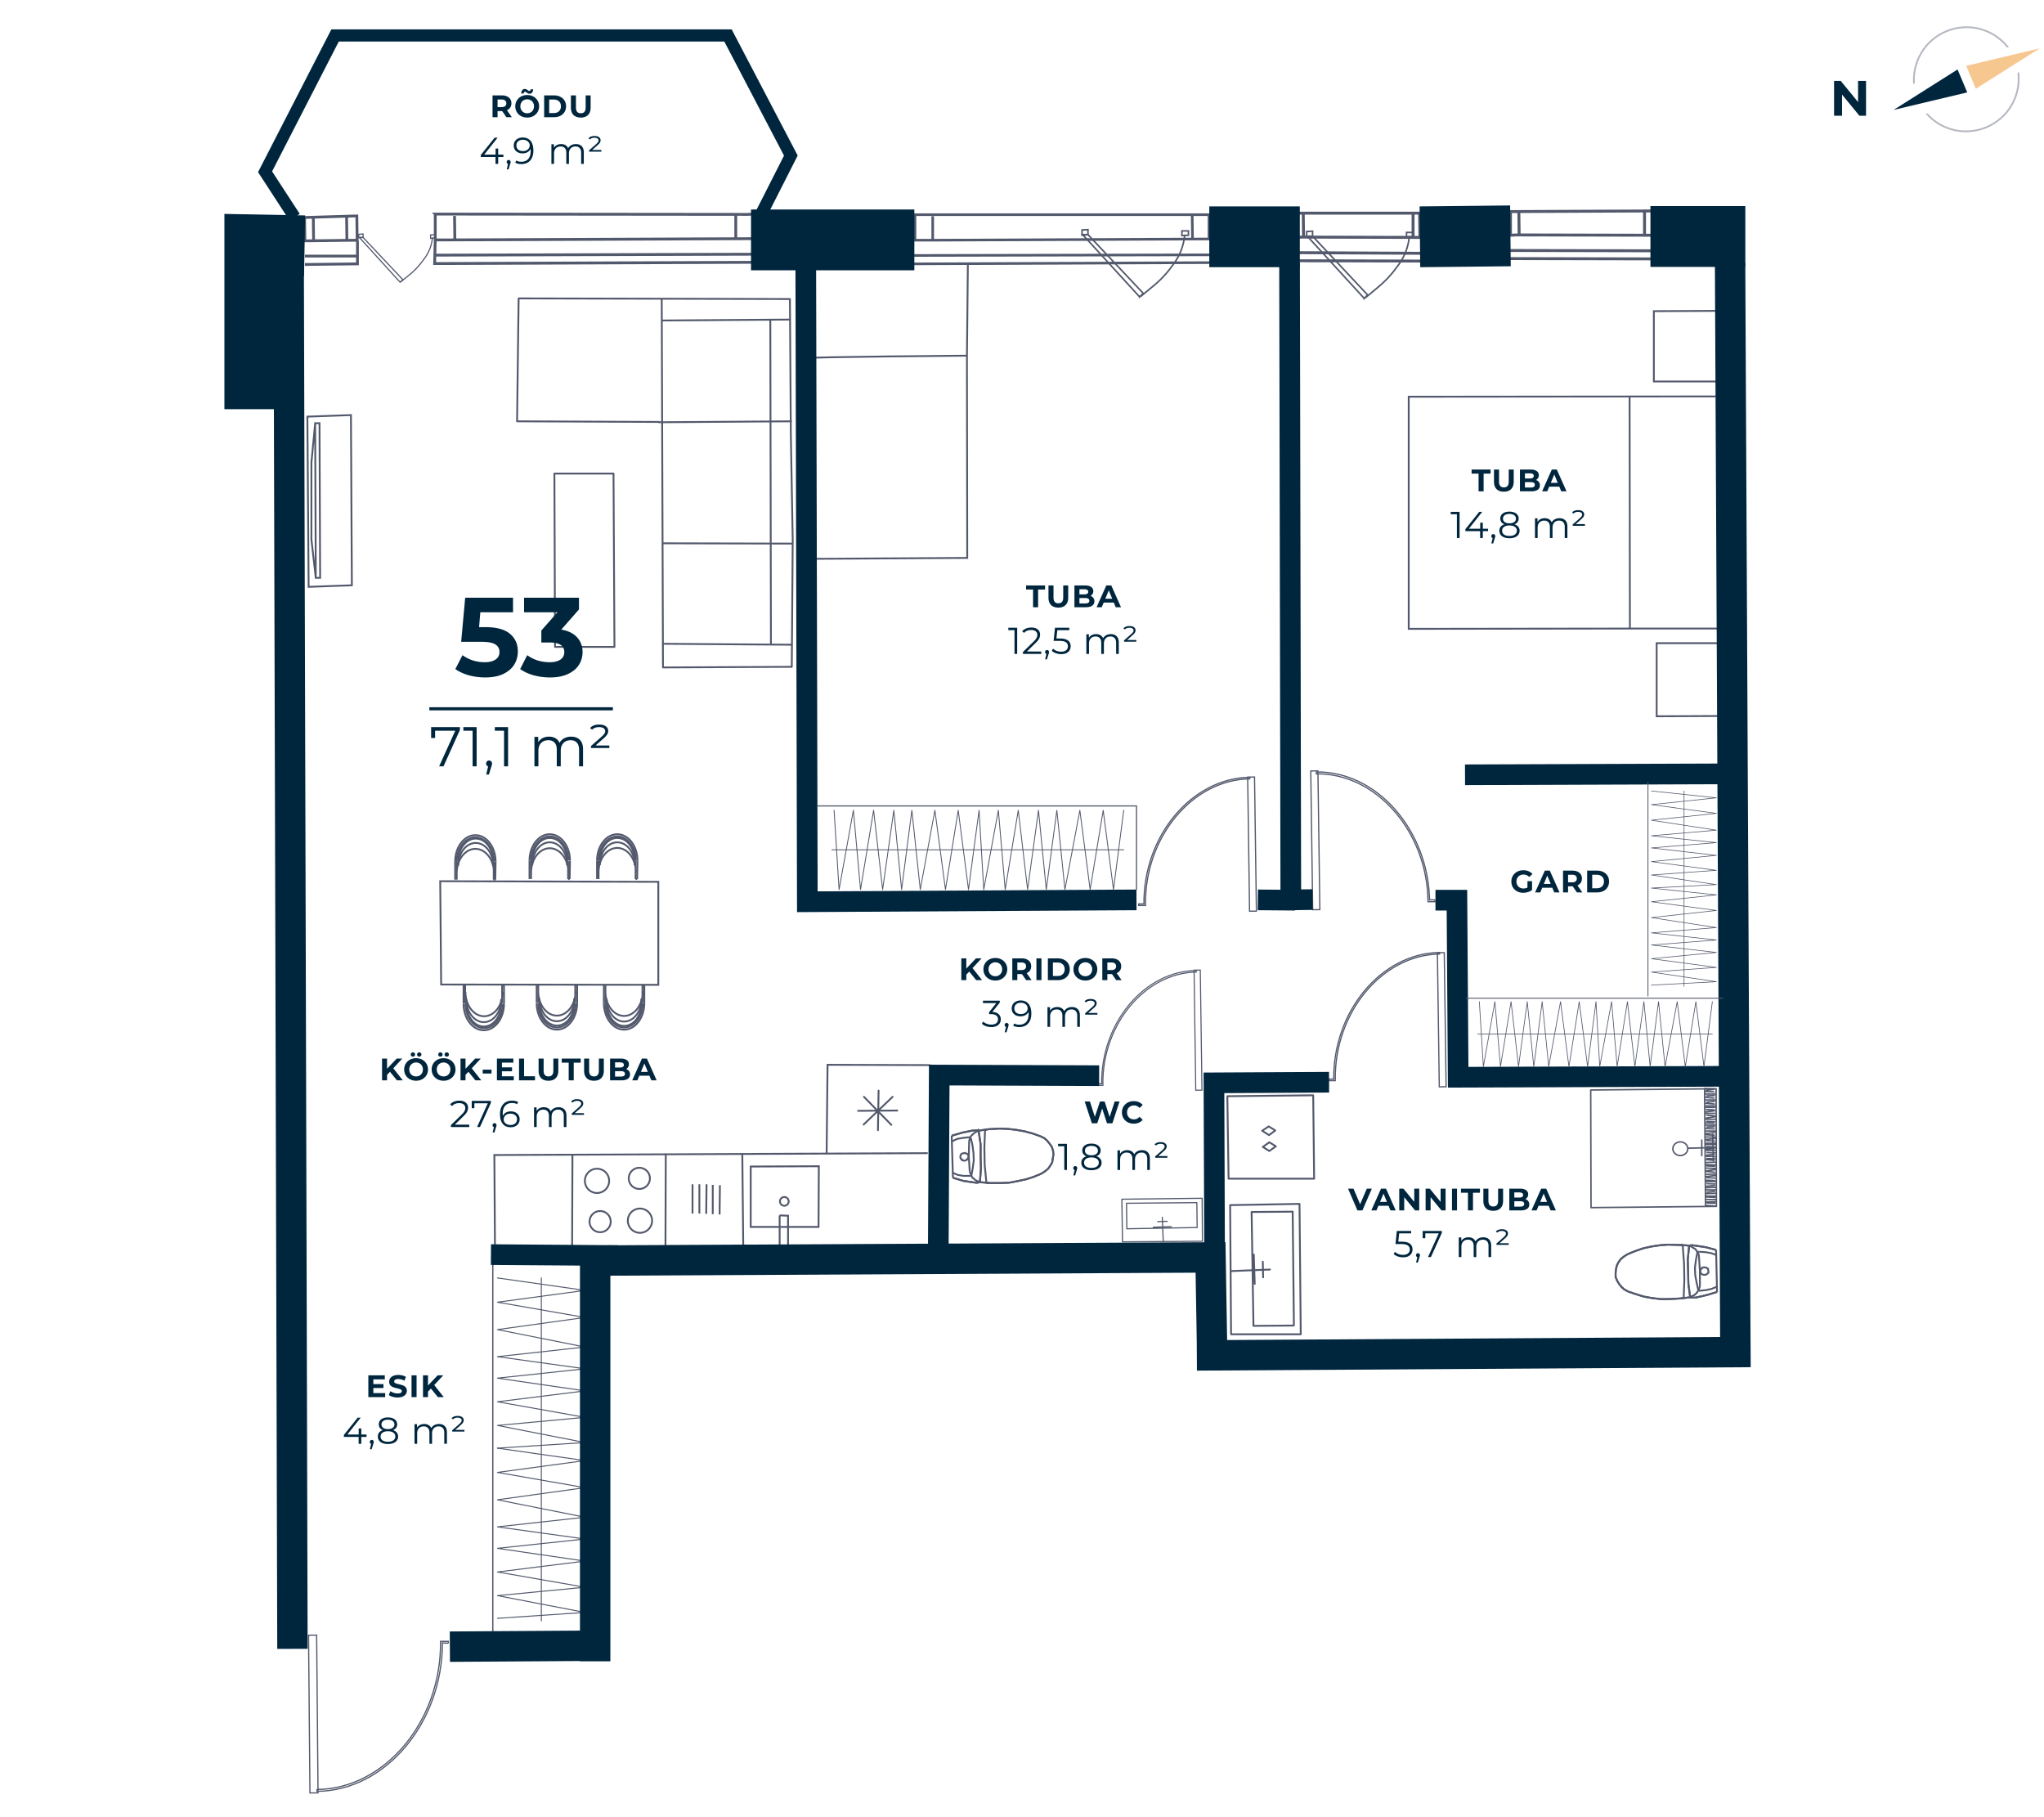 <svg xmlns="http://www.w3.org/2000/svg" width="657" height="584" fill="none" viewBox="0 0 657 584">
  <g clip-path="url(#clip0)">
    <path stroke="#53596C" stroke-miterlimit="10" stroke-width=".84" d="M294.1 69h94.5v7.8l-90.5.4h-4V69zM299.8 77.2v-7.7M395.4 76.3l-.1-7.5M388.8 81.9l-95 .2M388.8 84.4l-95 .4"/>
    <path stroke="#53596C" stroke-miterlimit="10" stroke-width=".94" d="M416.5 68.5H456.3l.1 7.8-38.1-.1-1.7.1-.1-7.8zM419 76.3l-.1-7.7M454.2 76v-7.5M456.5 81.4l-40-.2M456.5 83.9l-40-.1"/>
    <path stroke="#53596C" stroke-miterlimit="10" stroke-width=".39" d="M423.616 247.736l-2.3.032.623 44.596 2.3-.032-.623-44.596z"/>
    <path stroke="#53596C" stroke-miterlimit="10" stroke-width=".39" d="M461.2 289.2v.6H459v-.3c-.3-22.4-16.8-41.1-35.9-40.8v-.6c19.3-.3 35.9 18.5 36.4 41.1h1.7zM464.224 306.161l-2.2.03.602 43.096 2.199-.031-.601-43.095z"/>
    <path stroke="#53596C" stroke-miterlimit="10" stroke-width=".39" d="M427 346.8v.5h2.2v-.3c-.3-21.6 15-40.1 33.5-40.4v-.5c-18.7.3-34.2 18.9-34 40.7H427z"/>
    <path stroke="#53596C" stroke-miterlimit="10" stroke-width=".59" d="M552.4 202h-27.5l-72.1.1v-74.6l98.7-.1M523.8 127.6l.1 74.4M552.3 99.9l-20.7.1v22.6h20.7M552.4 206.7h-19.9v23.5l21.1-.1"/>
    <path stroke="#53596C" stroke-linecap="round" stroke-linejoin="round" stroke-width=".47" d="M511.4 388.1l-.1-37.8M511.4 388.1l40.3-.4M551.7 387.7l-.1-37.8M551.6 349.9l-40.3.4M548.6 368.5l2.5.1M548.3 367.8h2.9M548.5 367.4h2.9M548.6 366.6l2.5.1M548.4 366.2l2.8-.3M548.4 365.4h2.9M548.5 364.7l2.5.1M548.3 364.3l2.8-.3M548.4 363.5h2.9M548.4 362.7l2.6.1M548.7 362.2l2.3-.1M548.4 361.6h2.8M548.3 360.9l2.6.1M548.6 360.4l2.5.1M548.3 359.7h2.9M548.5 359.3l2.7-.4M548.6 358.4l2.5.2M548.3 357.8h2.8M548.4 357.3l2.7-.3M548.5 356.6l2.5.1M548.2 355.9h2.9M548.4 355.4h2.9M548.4 354.6l2.6.2M548.6 354.2l2.4-.2M548.3 353.5h2.9M548.3 352.7l2.6.2M548.5 369.3l2.5-.2M548.4 369.7h2.8M548.7 370.4l2.5.1M548.6 371.2l2.4-.2M548.4 371.6l2.9.1M548.7 372.3l2.5.1M548.5 372.7l2.5.2M548.5 373.6l2.8-.1M548.4 374.3l2.9.1M548.6 374.7l2.5.1M548.5 375.4l2.9.1M548.4 376.3l2.8-.4M548.6 376.5l2.5.2M548.6 377.4l2.8-.1M548.5 378.1l2.8-.3M548.7 378.5l2.5.1M548.6 379.3l2.5.1M548.4 379.7h2.9M548.7 380.4l2.5.1M548.6 381.2l2.5-.2M548.5 381.7l2.9-.1M548.4 382.4h2.9M548.7 383.1l2.4-.2M548.5 383.6l2.9-.1M548.4 384.4h2.9M548.6 384.7l2.6.1M548.6 352.2l2.4-.1M548.3 351.6h2.9M548.3 350.8l2.6.1M548.5 350.4l2.4-.3M548.6 385.5h2.8M548.5 386.3l2.9-.1M548.7 386.6l2.5.1M548.6 387.4l2.5.2M548.2 387.5l3.5.2M547.9 349.8l.3 37.7M551.6 349.9l-3.7-.1M551.7 387.7l-.1-37.8M551.6 368.8l-9 .2M547 371.4v-5M550.7 373l-.2-8.4M540.118 371.371c1.325-.011 2.391-1.006 2.381-2.221-.011-1.215-1.094-2.19-2.419-2.179-1.326.012-2.392 1.006-2.381 2.221.01 1.215 1.094 2.191 2.419 2.179z"/>
    <path stroke="#53596C" stroke-miterlimit="10" stroke-width=".59" d="M544.8 400.3l3.4.5 3.4.9M551.9 415.2l-3.3 1-3.5.8M545.1 417h-1.4M543.7 417h-.2v-.1h-.1l-.2-.1v-.4M543.2 416.4l-.5-3.8-.1-3.9-.1-4 .4-3.9M542.9 400.8V400.5l.1-.1.2-.1h.1v-.1"/>
    <path stroke="#53596C" stroke-miterlimit="10" stroke-width=".59" d="M543.3 400.2h.8l.7.1M551.9 413.5l-1.7.7-1.8.4-1.9.2M546.5 414.8H546.2l-.1-.2-.2-.1v-.1l-.1-.1M545.8 414.3l-.5-2.3-.4-2.2-.1-2.4.3-2.3.4-2.3M545.5 402.8l.2-.1-.1-.2.2-.1.1-.1h.4"/>
    <path stroke="#53596C" stroke-miterlimit="10" stroke-width=".59" d="M546.3 402.3l1.8.1 1.8.3 1.7.6M542.9 400.4l.7.2.6.4.7.4.4.5.3.6.4.6.1.7M546.1 403.8l.3 4.8v4.7M546.4 413.3l-.2.7-.3.6-.3.6-.4.5-.6.5-.6.3-.8.3M543.5 416.9l-3.5.4-3.5.2M536.5 417.5h-2.6l-2.7-.3-2.8-.5-2.6-.8-2.4-.8M523.4 415.1l-1.3-.7-.9-.8-.8-1-.6-1-.5-1.2v-1.3l.1-1.1.3-1.3.5-1 .8-1.1 1-.8 1.1-.7"/>
    <path stroke="#53596C" stroke-miterlimit="10" stroke-width=".59" d="M523.1 403.1l2.4-1 2.6-.9 2.7-.6 2.7-.4 2.6-.2M536.1 400l3.5.1 3.6.2"/>
    <path stroke="#53596C" stroke-miterlimit="10" stroke-width=".59" d="M540.3 400h.1v.1h.2l.1.2.2.1V400.7M540.9 400.7l.4 5.3.1 5.3-.2 5.3M541.2 416.6v.2l.1.1-.2.2-.1.1h-.2v.1h-.1"/>
    <path stroke="#53596C" stroke-miterlimit="10" stroke-width=".59" d="M543.5 416.9l-3.5.4-3.5.2M536.5 417.5h-2.6l-2.7-.3-2.8-.5-2.6-.8-2.4-.8M523.4 415.1l-1.3-.7-.9-.8-.8-1-.6-1-.5-1.2v-1.3l.1-1.1.3-1.3.5-1 .8-1.1 1-.8 1.1-.7"/>
    <path stroke="#53596C" stroke-miterlimit="10" stroke-width=".59" d="M523.1 403.1l2.4-1 2.6-.9 2.7-.6 2.7-.4 2.6-.2M536.1 400l3.5.1 3.6.2M544.8 400.3l3.4.5 3.4.9M551.9 415.2l-3.3 1-3.5.8M545.1 417h-1.4M543.7 417h-.2v-.1h-.1l-.2-.1v-.4M543.2 416.4l-.5-3.8-.1-3.9-.1-4 .4-3.9"/>
    <path stroke="#53596C" stroke-miterlimit="10" stroke-width=".59" d="M542.9 400.8V400.5l.1-.1.2-.1h.1v-.1"/>
    <path stroke="#53596C" stroke-miterlimit="10" stroke-width=".59" d="M543.3 400.2h.8l.7.1M547.7 407.3h.3l.4.1h.1l.2.2.3.1v.3l.1.2v.4l.1.3-.2.2-.1.2-.2.1-.3.2-.1.1h-.8l-.2-.1-.3-.1-.1-.1-.2-.2-.1-.3v-.2l-.1-.2v-.3l.2-.2v-.2l.3-.1.1-.3h.2l.3-.1h.1zM551.6 401.7l.3 13.5"/>
    <path stroke="#53596C" stroke-linecap="round" stroke-linejoin="round" stroke-width=".59" d="M395.7 408.5l12.5-.5M403.3 412.6l-.3-9.4M406 410.5l-.1-5M402.9 426.1l-.6-36.6M415.7 426l-12.7.1M415.5 389.4l.4 36.5M402.3 389.5l13.2-.1M417.7 386.9l-22.3.4M418.1 428.8l-.4-41.9M395.7 428.8h22.4M395.4 387.5l.3 41.3M394.5 352.3l27.6-.3.3 26.8h-27.5l-.4-26.5z"/>
    <path stroke="#53596C" stroke-linecap="round" stroke-linejoin="round" stroke-width=".59" d="M407.9 364.8l2-1.5-2.1-1.3-2.1 1.4 2.2 1.4zM408 369.9l2.1-1.5-2.1-1.3-2.1 1.5 2.1 1.3z"/>
    <path stroke="#53596C" stroke-miterlimit="10" stroke-width=".39" d="M101.781 525.488l-2.6.022.443 50.698 2.599-.022-.442-50.698z"/>
    <path stroke="#53596C" stroke-miterlimit="10" stroke-width=".39" d="M144.1 528.1v-.6h-2.5v.3c.2 25.4-17.9 47.1-39.7 47.3v.6c22-.2 40.3-22 40.3-47.7l1.9.1z"/>
    <path stroke="#53596C" stroke-miterlimit="10" stroke-width=".9" d="M97.9 69.9l16.5-.5h.3l.1 7.8-16.1.2H98l-.1-7.5zM100.8 77.5l-.1-7.8M111.5 76.8l-.1-7.5M114.9 82.3H98M114.9 77.4v7.4L98 85"/>
    <path stroke="#53596C" stroke-miterlimit="10" stroke-width=".91" d="M139.9 68.8l100.5.1 1.6-.1v7.9l-97.7.4h-4.4v-8.3zM146.2 77.1l-.1-7.7M236.5 76.4v-7.5M242.2 81.7l-102.5.3M242.2 84.3l-102.5.4.2-7.6"/>
    <path stroke="#00263E" stroke-miterlimit="10" stroke-width="3.91" d="M94.7 69.8l-9.5-14.6 22.5-43.8H234L254.2 50l-10 19.7"/>
    <path stroke="#53596C" stroke-miterlimit="10" stroke-width=".39" d="M403.242 249.718l-2.2.031.602 43.096 2.2-.031-.602-43.096z"/>
    <path stroke="#53596C" stroke-miterlimit="10" stroke-width=".39" d="M366 290.5v.5h2.2v-.3c-.3-21.6 15-40.1 33.5-40.4v-.5c-18.7.3-34.2 18.9-34 40.7H366z"/>
    <path stroke="#53596C" stroke-miterlimit="10" stroke-width=".35" d="M385.811 311.755l-2 .028.539 38.596 2-.028-.539-38.596z"/>
    <path stroke="#53596C" stroke-miterlimit="10" stroke-width=".35" d="M352.6 348.3v.5h1.9v-.2c-.3-19.3 13.5-35.9 30-36.2v-.5c-16.7.2-30.6 16.9-30.4 36.4h-1.5z"/>
    <path stroke="#53596C" stroke-miterlimit="10" stroke-width=".59" d="M101.5 185.7l-1.4-12.3v-24.8l1.2-12.5m.2 49.6l-.2-49.7h1.4l.2 49.7h-1.4z"/>
    <path stroke="#53596C" stroke-miterlimit="10" stroke-width=".59" d="M98.8 133.9l14-.5.3 54.7-13.9.5-.4-54.7z"/>
    <path stroke="#53596C" stroke-linecap="round" stroke-linejoin="round" stroke-width=".59" d="M178.4 207.9h19.1M178.2 152.2l.2 55.4M197.2 152.2h-19M197.5 207.9l-.3-55.7M254.2 139.8l.6 33.8M254.5 214.3l.3-40.7M253.9 96.1l.3 43.7M247.6 103l.2 104.1M254.6 207.2l-41.3-.3M213.3 214.5l41.2-.2M212.7 96l.4 118.5M254.8 174.7l-41.7-.1M254 102.7l-41.3.3M254.3 135.4l-42.5.3M166.7 95.9l87.2.2M166.7 95.9l-.5 39.5 45.7.2"/>
    <path stroke="#53596C" stroke-miterlimit="10" stroke-width=".59" d="M311.1 84.7l-.3 30.1.1 64.5-50.1.3M259.4 115.1c.6-.4 51.4-.8 51.4-.8M313 380l-3.4-.5-3.3-1M305.9 365l3.4-1 3.5-.7M312.8 363.3H314.1M314.1 363.3l.2-.1v.2h.1l.2.1V363.8M314.6 363.8l.6 3.9v3.9l.1 4-.3 3.9M315 379.5v.2l-.2.1-.1.1h-.2v.2M314.5 380.1h-.7l-.8-.1M306 366.8l1.7-.8 1.8-.3 1.8-.2M311.3 365.5H311.6l.2.1.1.1v.1l.2.1M312.1 365.9l.5 2.3.3 2.3.1 2.4-.3 2.3-.4 2.3M312.3 377.5l-.1.1v.1l-.2.1-.1.1H311.6M311.6 377.9h-1.9l-1.8-.3-1.7-.7"/>
    <path stroke="#53596C" stroke-miterlimit="10" stroke-width=".59" d="M315 379.8l-.8-.2-.6-.3-.6-.5-.5-.4-.3-.7-.3-.6-.2-.6M311.7 376.5l-.3-4.8.1-4.7M311.5 367l.1-.7.3-.7.3-.6.4-.4.6-.5.6-.4.8-.2M314.3 363.4l3.5-.5 3.5-.2M321.3 362.7l2.6.1 2.7.3 2.8.5 2.6.7 2.5.9M334.5 365.2l1.2.6.9.8.8 1 .7 1 .4 1.3.1 1.2-.2 1.2-.2 1.3-.6 1-.7 1-1.1.9-1.1.7M334.7 377.2l-2.4 1-2.5.8-2.8.6-2.7.5-2.6.1M321.7 380.2h-3.5l-3.5-.3"/>
    <path stroke="#53596C" stroke-miterlimit="10" stroke-width=".59" d="M317.6 380.2h-.2v-.1h-.1l-.2-.1-.1-.1v-.4M317 379.5l-.5-5.2-.1-5.4.2-5.2M316.6 363.7v-.4l.1-.1.2-.1h.1v-.1h.2"/>
    <path stroke="#53596C" stroke-miterlimit="10" stroke-width=".59" d="M314.3 363.4l3.5-.5 3.5-.2M321.3 362.7l2.6.1 2.7.3 2.8.5 2.6.7 2.5.9M334.5 365.2l1.2.6.9.8.8 1 .7 1 .4 1.3.1 1.2-.2 1.2-.2 1.3-.6 1-.7 1-1.1.9-1.1.7M334.7 377.2l-2.4 1-2.5.8-2.8.6-2.7.5-2.6.1M321.7 380.2h-3.5l-3.5-.3M313 380l-3.4-.5-3.3-1M305.9 365l3.4-1 3.5-.7M312.8 363.3H314.1"/>
    <path stroke="#53596C" stroke-miterlimit="10" stroke-width=".59" d="M314.1 363.3l.2-.1v.2h.1l.2.1V363.8M314.6 363.8l.6 3.9v3.9l.1 4-.3 3.9M315 379.5v.2l-.2.1-.1.1h-.2v.2M314.5 380.1h-.7l-.8-.1M310.1 373h-.3l-.3-.1h-.2l-.1-.3-.3-.1v-.2l-.2-.2v-.7l.1-.2.2-.3.1-.1.3-.1.2-.1h.4l.3-.1.2.2.3.1.2.1.1.2.2.2v.7l-.2.2.1.3-.4.1-.1.2h-.1l-.4.2h-.1zM306.3 378.5l-.4-13.5"/>
    <path stroke="#53596C" stroke-linecap="round" stroke-linejoin="round" stroke-width=".37" d="M373.9 398.9l-.3-7.7M376.5 394.2l-5.8.2M375.2 392.5l-3.1.1M384.8 394.5l-22.6.4M384.7 386.6l.1 7.8M362.1 386.7l22.6-.2M362.2 394.9l-.1-8.2M360.6 385.4l.2 13.7M386.4 385.1l-25.8.3M386.5 398.9l-.1-13.8M361 399.1l25.5-.2"/>
    <path stroke="#53596C" stroke-miterlimit="10" stroke-width=".59" d="M141.8 316.4l-.3-33.2 70.1.2v33.1l-69.8-.1zM204 278c0-4.1-2.5-7.3-5.6-7.3-3.1 0-5.6 3.3-5.6 7.3"/>
    <path stroke="#53596C" stroke-miterlimit="10" stroke-width=".59" d="M204 276.6c0-4.1-2.5-7.3-5.6-7.3-3.1 0-5.6 3.3-5.6 7.3"/>
    <path stroke="#53596C" stroke-miterlimit="10" stroke-width=".59" d="M204.9 276.6c0-4.7-2.9-8.5-6.5-8.5s-6.5 3.8-6.5 8.5"/>
    <path stroke="#53596C" stroke-miterlimit="10" stroke-width=".59" d="M204.4 276.6c0-4.3-2.7-7.8-6-7.8s-6 3.5-6 7.8M204.9 276.6l-.1 5.9M191.9 276.6v5.9"/>
    <path stroke="#53596C" stroke-miterlimit="10" stroke-width=".59" d="M204.4 280.3c0-4.3-2.7-7.8-6-7.8s-6 3.5-6 7.8M192.7 276.7v1.4M192.7 278.1l-.3-.1M192.4 276.6v5.9M204 278l.3.1M204 276.6v1.4M204.3 276.7v5.8M204.3 282.5h.5M182.3 278c0-4.1-2.5-7.3-5.6-7.3-3.1 0-5.6 3.3-5.6 7.3"/>
    <path stroke="#53596C" stroke-miterlimit="10" stroke-width=".59" d="M182.3 276.6c0-4.1-2.5-7.3-5.6-7.3-3.1 0-5.6 3.3-5.6 7.3"/>
    <path stroke="#53596C" stroke-miterlimit="10" stroke-width=".59" d="M183.2 276.6c0-4.7-2.9-8.5-6.5-8.5s-6.5 3.8-6.5 8.5"/>
    <path stroke="#53596C" stroke-miterlimit="10" stroke-width=".59" d="M182.7 276.6c0-4.3-2.7-7.8-6-7.8s-6 3.5-6 7.9M183.2 276.7l-.1 5.8M170.2 276.6v5.9"/>
    <path stroke="#53596C" stroke-miterlimit="10" stroke-width=".59" d="M182.7 280.4c0-4.3-2.7-7.8-6-7.8s-6 3.5-6 7.8M171 276.7v1.4M171 278.1l-.3-.1M170.7 276.6v5.9M182.3 278l.3.2M182.3 276.7v1.3M182.6 276.8v5.7M182.6 282.5h.5M158.5 278.2c0-4.1-2.5-7.3-5.6-7.3-3.1 0-5.6 3.3-5.6 7.3"/>
    <path stroke="#53596C" stroke-miterlimit="10" stroke-width=".59" d="M158.5 276.8c0-4.1-2.5-7.3-5.6-7.3-3.1 0-5.6 3.3-5.6 7.3"/>
    <path stroke="#53596C" stroke-miterlimit="10" stroke-width=".59" d="M159.3 276.9c0-4.7-2.9-8.5-6.5-8.5s-6.5 3.8-6.5 8.5"/>
    <path stroke="#53596C" stroke-miterlimit="10" stroke-width=".59" d="M158.8 276.9c0-4.3-2.7-7.8-6-7.8s-6 3.5-6 7.8M159.3 276.9l-.1 5.8M146.3 276.8v5.9"/>
    <path stroke="#53596C" stroke-miterlimit="10" stroke-width=".59" d="M158.8 280.6c0-4.3-2.7-7.8-6-7.8s-6 3.5-6 7.8M147.1 276.9v1.4M147.1 278.3l-.3-.1M146.8 276.8v5.9M158.4 278.2l.3.2M158.5 276.8l-.1 1.4M158.7 277v5.7M158.7 282.7h.5M206.2 321c0 4.1-2.5 7.3-5.6 7.3-3.1 0-5.6-3.3-5.6-7.3"/>
    <path stroke="#53596C" stroke-miterlimit="10" stroke-width=".59" d="M206.2 322.4c0 4.1-2.5 7.3-5.6 7.3-3.1 0-5.6-3.3-5.6-7.3"/>
    <path stroke="#53596C" stroke-miterlimit="10" stroke-width=".59" d="M207.1 322.4c0 4.7-2.9 8.5-6.5 8.5s-6.5-3.8-6.5-8.5"/>
    <path stroke="#53596C" stroke-miterlimit="10" stroke-width=".59" d="M206.6 322.4c0 4.3-2.7 7.8-6 7.8s-6-3.5-6-7.8M207.1 322.4v-5.8M194.1 322.4v-5.9"/>
    <path stroke="#53596C" stroke-miterlimit="10" stroke-width=".59" d="M206.6 318.7c0 4.3-2.7 7.8-6 7.8s-6-3.5-6-7.8M194.9 322.3v-1.4M194.9 320.9l-.3.1M194.6 322.4v-5.9M206.2 321l.3-.1M206.2 322.4V321M206.5 322.3v-5.7M206.5 316.6h.6M184.6 320.9c0 4.1-2.5 7.3-5.6 7.3-3.1 0-5.6-3.3-5.6-7.3"/>
    <path stroke="#53596C" stroke-miterlimit="10" stroke-width=".59" d="M184.6 322.3c0 4.1-2.5 7.3-5.6 7.3-3.1 0-5.6-3.3-5.6-7.3"/>
    <path stroke="#53596C" stroke-miterlimit="10" stroke-width=".59" d="M185.5 322.4c0 4.7-2.9 8.5-6.5 8.5s-6.5-3.8-6.5-8.5"/>
    <path stroke="#53596C" stroke-miterlimit="10" stroke-width=".59" d="M185 322.4c0 4.3-2.7 7.8-6 7.8s-6-3.5-6-7.8M185.5 322.4v-5.9M172.5 322.3v-5.9"/>
    <path stroke="#53596C" stroke-miterlimit="10" stroke-width=".59" d="M185 318.6c0 4.3-2.7 7.8-6 7.8s-6-3.5-6-7.8M173.3 322.2v-1.4M173.3 320.8l-.3.1M173 322.3v-5.9M184.6 320.9l.3-.1M184.6 322.3v-1.4M184.9 322.2v-5.7M184.9 316.5h.6M161.1 321.2c0 4.1-2.5 7.3-5.6 7.3-3.1 0-5.6-3.3-5.6-7.3"/>
    <path stroke="#53596C" stroke-miterlimit="10" stroke-width=".59" d="M161.1 322.6c0 4.1-2.5 7.3-5.6 7.3-3.1 0-5.6-3.3-5.6-7.4"/>
    <path stroke="#53596C" stroke-miterlimit="10" stroke-width=".59" d="M162 322.6c0 4.7-2.9 8.5-6.5 8.5s-6.5-3.8-6.5-8.5"/>
    <path stroke="#53596C" stroke-miterlimit="10" stroke-width=".59" d="M161.6 322.6c0 4.3-2.7 7.8-6 7.8s-6-3.5-6-7.8M162 322.6v-5.9M149 322.5v-5.9"/>
    <path stroke="#53596C" stroke-miterlimit="10" stroke-width=".59" d="M161.6 318.8c0 4.3-2.7 7.8-6 7.8s-6-3.5-6-7.8M149.8 322.4V321M149.8 321l-.3.1M149.5 322.5v-5.9M161.1 321.2l.3-.2M161.1 322.6v-1.4M161.4 322.4v-5.7M161.4 316.7h.6M159.1 401l-.2-29.8 139.3-.6"/>
    <path stroke="#53596C" stroke-miterlimit="10" stroke-width=".59" d="M299 342.3l-33-.1-.3 28.6M231.4 380.9l-.1 9.4M229.1 380.8v9.4M227.1 380.6l-.1 9.5M224.8 380.6v9.4M222.6 380.6v9.4M191.9 383.4a3.9 3.9 0 100-7.8 3.9 3.9 0 000 7.8zM205.7 396.2a3.9 3.9 0 100-7.8 3.9 3.9 0 000 7.8zM192.9 396a3.4 3.4 0 100-6.8 3.4 3.4 0 000 6.8zM205.5 382.1a3.4 3.4 0 100-6.8 3.4 3.4 0 000 6.8zM241.3 394.3h21.8l.1-19.5-21.9.1v19.4z"/>
    <path stroke="#53596C" stroke-miterlimit="10" stroke-width=".59" d="M252.1 387.5a1.4 1.4 0 100-2.8 1.4 1.4 0 000 2.8zM250.6 390.6v12.5l2.7-.1v-12.3l-2.7-.1z"/>
    <path stroke="#53596C" stroke-linecap="round" stroke-linejoin="round" stroke-width=".59" d="M288.4 356.9l-12.6.1M282.2 363.2l.2-12.7M286.5 361.5l-8.8-9M277.6 361.4l9.3-8.9"/>
    <path stroke="#53596C" stroke-miterlimit="10" stroke-width=".59" d="M183.9 400.4l.1-29.3M213.9 400.5l.1-29.7M238.9 400.5c0-.5-.3-29.5-.3-29.5"/>
    <path stroke="#53596C" stroke-miterlimit="10" stroke-width=".84" d="M383.2 69l.1 7.5"/>
    <path stroke="#53596C" stroke-miterlimit="10" stroke-width=".94" d="M485.5 68l44.8-.2.8-.1v7.9l-43.6-.1-2 .1V68zM488.3 75.6l-.1-7.7M528.6 75.2v-7.4M531.2 80.6l-45.8-.1M531.2 83.2l-45.8-.1"/>
    <path stroke="#53596C" stroke-miterlimit="10" stroke-width=".37" d="M128.6 90.7l-13.1-14.4h1.2l12.8 13.6-.9.8z"/>
    <path stroke="#53596C" stroke-miterlimit="10" stroke-width=".37" d="M128.8 90.6l3.3-2.7a23.791 23.791 0 004-4.4 13.003 13.003 0 002.9-7.2M115.3 75.3v1.1l1.4-.1v-1.1l-1.4.1z"/>
    <path stroke="#53596C" stroke-miterlimit="10" stroke-width=".37" d="M138.4 75.5v1.1l1.5-.1v-1.1l-1.5.1z"/>
    <path stroke="#53596C" stroke-linecap="round" stroke-linejoin="round" stroke-width=".42" d="M158.4 405.9v120.3"/>
    <path stroke="#53596C" stroke-linecap="round" stroke-linejoin="round" stroke-width=".32" d="M159.9 410.7l28.1 4-28.1 3.8 28.1 4.9-28.1 3.9 28.1 5.6-28.1 3.1 28.1 3.9-28.1 3L188 447l-28.1 3.5 28.1 5-28.1 2.6 28.1 5.5-28.1 1.8"/>
    <path stroke="#53596C" stroke-linecap="round" stroke-linejoin="round" stroke-width=".32" d="M159.9 465.4l28.1 4-28.1 3.8 28.1 4.9-28.1 3.9 28.1 5.6-28.1 3.1 28.1 3.9-28.1 3 28.1 4.1-28.1 3.5 28.1 4.9-28.1 2.7 28.1 5.4-28.1 1.9M174 410.7v110.2"/>
    <path stroke="#00263E" stroke-miterlimit="10" stroke-width="19.54" d="M561 76h-30.5M417.8 76.1h-29.1M293.9 77.1h-52.5M97.9 79l-16-.3v52.8M485.5 75.8l-29.1.3"/>
    <path stroke="#00263E" stroke-miterlimit="10" stroke-width="6.64" d="M414.5 84.6l.4 204.6 7-.1M461.4 289.3h6.9l.4 56.9 86-.3M427.2 347.8l-37 .2.2 54.8M470.9 249l82.8-.3M198.4 403.5l-40.6-.3M259 85l.5 204.8 105.8-.6M416.3 289.3l-12-.1M301.6 400.5l.3-55 51.4.2"/>
    <path stroke="#00263E" stroke-miterlimit="10" stroke-width="9.77" d="M94 529.9l-1.2-443M191.3 400.8v133.1M556.1 84.5l1.7 349.4M562.7 434.5l-178 1.1M195.2 405.1l193.9-1 .5 29.6M144.6 529.2l45.9-.3"/>
    <path stroke="#53596C" stroke-linecap="round" stroke-linejoin="round" stroke-width=".37" d="M365.3 285.9V259H262.9"/>
    <path stroke="#53596C" stroke-linecap="round" stroke-linejoin="round" stroke-width=".28" d="M361.2 260.4l-3.3 25.5-3.3-25.5-4.2 25.5-3.3-25.5-4.8 25.5-2.6-25.5-3.4 25.5-2.5-25.5-3.5 25.5-3-25.5-4.2 25.5-2.2-25.5-4.7 25.5-1.5-25.5M314.7 260.4l-3.4 25.5-3.3-25.5-4.1 25.5-3.4-25.5-4.7 25.5-2.7-25.5-3.3 25.5-2.5-25.5-3.6 25.5-2.9-25.5-4.2 25.5-2.3-25.5-4.6 25.5-1.6-25.5M361.2 273.1h-93.8"/>
    <path stroke="#53596C" stroke-linecap="round" stroke-linejoin="round" stroke-width=".3" d="M553.7 320.8h-82.4"/>
    <path stroke="#53596C" stroke-linecap="round" stroke-linejoin="round" stroke-width=".23" d="M550.4 321.9l-2.7 20.9-2.6-20.9-3.4 20.9-2.6-20.9-3.9 20.9-2.1-20.9-2.7 20.9-2-20.9-2.9 20.9-2.4-20.9-3.3 20.9-1.8-20.9-3.8 20.9-1.2-20.9M513 321.9l-2.7 20.9-2.7-20.9-3.3 20.9-2.7-20.9-3.8 20.9-2.1-20.9-2.7 20.9-2.1-20.9-2.8 20.9-2.4-20.9-3.4 20.9-1.8-20.9-3.7 20.9-1.3-20.9M550.4 332.3H475"/>
    <path stroke="#53596C" stroke-linecap="round" stroke-linejoin="round" stroke-width=".28" d="M529.7 251.4v68.7"/>
    <path stroke="#53596C" stroke-linecap="round" stroke-linejoin="round" stroke-width=".21" d="M530.8 254.2l20.9 2.2-20.9 2.2 20.9 2.8-20.9 2.2 20.9 3.2-20.9 1.8 20.9 2.2-20.9 1.7 20.9 2.4-20.9 2 20.9 2.8-20.9 1.5 20.9 3.1-20.9 1.1M530.8 285.4l20.9 2.2-20.9 2.2 20.9 2.8-20.9 2.3 20.9 3.2-20.9 1.7 20.9 2.3-20.9 1.6 20.9 2.4-20.9 2 20.9 2.8-20.9 1.5 20.9 3.1-20.9 1.1M541.3 254.2V317"/>
    <path stroke="#53596C" stroke-miterlimit="10" stroke-width=".51" d="M438.5 95.9l-18.3-20h1.7l17.7 18.9-1.1 1.1z"/>
    <path stroke="#53596C" stroke-miterlimit="10" stroke-width=".51" d="M438.8 95.7c1.7-1.3 3.1-2.5 4.6-3.8a32.505 32.505 0 005.6-6.1 18.103 18.103 0 004-10M420 74.4v1.7l1.9-.2v-1.6l-1.9.1z"/>
    <path stroke="#53596C" stroke-miterlimit="10" stroke-width=".51" d="M452.1 74.7v1.5l2-.1v-1.4h-2zM366.3 95.4l-18.3-20h1.7l17.8 18.9-1.2 1.1z"/>
    <path stroke="#53596C" stroke-miterlimit="10" stroke-width=".51" d="M366.6 95.3l4.6-3.8a32.505 32.505 0 005.6-6.1 18.399 18.399 0 004-10M347.8 73.9v1.7l1.9-.2v-1.6l-1.9.1z"/>
    <path stroke="#53596C" stroke-miterlimit="10" stroke-width=".51" d="M379.9 74.2v1.5l2.1-.1v-1.4h-2.1z"/>
    <g>
      <path fill="#00263E" d="M156.044 201.55c3.552 0 6.168.708 7.848 2.124 1.704 1.416 2.556 3.312 2.556 5.688 0 1.536-.384 2.94-1.152 4.212-.768 1.248-1.944 2.256-3.528 3.024-1.56.744-3.492 1.116-5.796 1.116-1.776 0-3.528-.228-5.256-.684-1.704-.48-3.156-1.152-4.356-2.016l2.304-4.464c.96.72 2.064 1.284 3.312 1.692 1.248.384 2.532.576 3.852.576 1.464 0 2.616-.288 3.456-.864.84-.576 1.26-1.38 1.26-2.412 0-1.08-.444-1.896-1.332-2.448-.864-.552-2.376-.828-4.536-.828h-6.444l1.296-14.184H164.9v4.68h-10.512l-.396 4.788h2.052zm24.366.792c2.208.36 3.9 1.188 5.076 2.484 1.176 1.272 1.764 2.856 1.764 4.752 0 1.464-.384 2.82-1.152 4.068-.768 1.224-1.944 2.208-3.528 2.952-1.56.744-3.48 1.116-5.76 1.116-1.776 0-3.528-.228-5.256-.684-1.704-.48-3.156-1.152-4.356-2.016l2.268-4.464c.96.72 2.064 1.284 3.312 1.692 1.272.384 2.568.576 3.888.576 1.464 0 2.616-.276 3.456-.828.84-.576 1.26-1.38 1.26-2.412 0-2.064-1.572-3.096-4.716-3.096h-2.664v-3.852l5.184-5.868h-10.728v-4.68h17.64v3.78l-5.688 6.48zM138 227.282h59v1h-59zM147.828 233.682v.918l-5.274 11.682h-1.404l5.184-11.448h-6.48v2.358h-1.278v-3.51h9.252zm5.375 0v12.6h-1.296v-11.448h-2.97v-1.152h4.266zm4.002 10.728c.276 0 .504.096.684.288.18.18.27.408.27.684 0 .144-.024.3-.072.468-.036.168-.096.36-.18.576l-.756 2.484h-.864l.612-2.61a.923.923 0 01-.468-.324.995.995 0 01-.18-.594c0-.276.09-.504.27-.684a.897.897 0 01.684-.288zm6.106-10.728v12.6h-1.296v-11.448h-2.97v-1.152h4.266zM183.59 236.742c1.188 0 2.118.342 2.79 1.026.684.684 1.026 1.692 1.026 3.024v5.49h-1.278v-5.364c0-.984-.24-1.734-.72-2.25-.468-.516-1.134-.774-1.998-.774-.984 0-1.758.306-2.322.918-.564.6-.846 1.434-.846 2.502v4.968h-1.278v-5.364c0-.984-.24-1.734-.72-2.25-.468-.516-1.14-.774-2.016-.774-.972 0-1.746.306-2.322.918-.564.6-.846 1.434-.846 2.502v4.968h-1.278v-9.468h1.224v1.728a3.415 3.415 0 011.404-1.332c.6-.312 1.29-.468 2.07-.468.792 0 1.476.168 2.052.504.588.336 1.026.834 1.314 1.494a3.645 3.645 0 011.494-1.458c.66-.36 1.41-.54 2.25-.54zm12.268 2.844v.81h-5.904v-.63l3.42-3.024c.444-.396.744-.72.9-.972.168-.264.252-.534.252-.81 0-.372-.168-.678-.504-.918-.324-.24-.822-.36-1.494-.36-.468 0-.894.072-1.278.216a2.375 2.375 0 00-.918.612l-.666-.522c.624-.756 1.596-1.134 2.916-1.134.936 0 1.656.192 2.16.576.504.384.756.876.756 1.476 0 .384-.102.75-.306 1.098-.192.336-.558.744-1.098 1.224l-2.664 2.358h4.428zM123.815 447.7v1.3h-5.42v-7h5.29v1.3h-3.68v1.52h3.25v1.26h-3.25v1.62h3.81zm3.989 1.42c-.553 0-1.09-.073-1.61-.22-.513-.153-.927-.35-1.24-.59l.55-1.22c.3.22.657.397 1.07.53.413.133.827.2 1.24.2.46 0 .8-.067 1.02-.2.22-.14.33-.323.33-.55a.503.503 0 00-.2-.41 1.38 1.38 0 00-.5-.27c-.2-.067-.473-.14-.82-.22-.533-.127-.97-.253-1.31-.38a2.172 2.172 0 01-.88-.61c-.24-.28-.36-.653-.36-1.12 0-.407.11-.773.33-1.1.22-.333.55-.597.99-.79.447-.193.99-.29 1.63-.29.447 0 .883.053 1.31.16.427.107.8.26 1.12.46l-.5 1.23c-.647-.367-1.293-.55-1.94-.55-.453 0-.79.073-1.01.22-.213.147-.32.34-.32.58 0 .24.123.42.37.54.253.113.637.227 1.15.34.533.127.97.253 1.31.38.34.127.63.327.87.6.247.273.37.643.37 1.11 0 .4-.113.767-.34 1.1-.22.327-.553.587-1 .78-.447.193-.99.29-1.63.29zm4.477-7.12h1.62v7h-1.62v-7zm6.231 4.25l-.94.98V449h-1.61v-7h1.61v3.27l3.1-3.27h1.8l-2.9 3.12 3.07 3.88h-1.89l-2.24-2.75zM117.814 461.792h-1.68V464h-.864v-2.208h-4.74v-.624l4.452-5.568h.96l-4.296 5.424h3.648v-1.944h.84v1.944h1.68v.768zm1.688.96c.184 0 .336.064.456.192.12.12.18.272.18.456 0 .096-.016.2-.048.312-.024.112-.064.24-.12.384l-.504 1.656h-.576l.408-1.74a.615.615 0 01-.312-.216.663.663 0 01-.12-.396c0-.184.06-.336.18-.456a.598.598 0 01.456-.192zm6.812-3.156c.528.176.932.44 1.212.792.288.352.432.776.432 1.272 0 .488-.132.916-.396 1.284-.264.36-.644.64-1.14.84-.488.192-1.064.288-1.728.288-1.008 0-1.8-.216-2.376-.648-.576-.432-.864-1.02-.864-1.764 0-.504.136-.928.408-1.272.28-.352.684-.616 1.212-.792-.432-.168-.76-.408-.984-.72a1.917 1.917 0 01-.336-1.128c0-.68.264-1.22.792-1.62.536-.4 1.252-.6 2.148-.6.592 0 1.108.092 1.548.276.448.176.796.432 1.044.768s.372.728.372 1.176c0 .432-.116.808-.348 1.128-.232.312-.564.552-.996.72zm-3.696-1.824c0 .464.184.832.552 1.104.368.272.876.408 1.524.408s1.156-.136 1.524-.408c.376-.272.564-.636.564-1.092 0-.472-.192-.844-.576-1.116-.376-.272-.88-.408-1.512-.408-.64 0-1.148.136-1.524.408-.368.272-.552.64-.552 1.104zm2.076 5.568c.744 0 1.324-.152 1.74-.456.424-.304.636-.716.636-1.236s-.212-.928-.636-1.224c-.416-.304-.996-.456-1.74-.456-.736 0-1.316.152-1.74.456-.416.296-.624.704-.624 1.224 0 .528.208.944.624 1.248.416.296.996.444 1.74.444zM141.11 457.64c.792 0 1.412.228 1.86.684.456.456.684 1.128.684 2.016V464h-.852v-3.576c0-.656-.16-1.156-.48-1.5-.312-.344-.756-.516-1.332-.516-.656 0-1.172.204-1.548.612-.376.4-.564.956-.564 1.668V464h-.852v-3.576c0-.656-.16-1.156-.48-1.5-.312-.344-.76-.516-1.344-.516-.648 0-1.164.204-1.548.612-.376.4-.564.956-.564 1.668V464h-.852v-6.312h.816v1.152c.224-.384.536-.68.936-.888.4-.208.86-.312 1.38-.312.528 0 .984.112 1.368.336.392.224.684.556.876.996a2.43 2.43 0 01.996-.972c.44-.24.94-.36 1.5-.36zm8.178 1.896v.54h-3.936v-.42l2.28-2.016c.296-.264.496-.48.6-.648a.995.995 0 00.168-.54c0-.248-.112-.452-.336-.612-.216-.16-.548-.24-.996-.24a2.41 2.41 0 00-.852.144 1.583 1.583 0 00-.612.408l-.444-.348c.416-.504 1.064-.756 1.944-.756.624 0 1.104.128 1.44.384.336.256.504.584.504.984 0 .256-.068.5-.204.732-.128.224-.372.496-.732.816l-1.776 1.572h2.952zM125.353 344.45l-.94.98v1.77h-1.61v-7h1.61v3.27l3.1-3.27h1.8l-2.9 3.12 3.07 3.88h-1.89l-2.24-2.75zm8.388 2.87c-.726 0-1.383-.156-1.97-.47a3.545 3.545 0 01-1.37-1.29 3.594 3.594 0 01-.49-1.86c0-.686.164-1.303.49-1.85.334-.553.79-.986 1.37-1.3a4.122 4.122 0 011.97-.47c.727 0 1.38.157 1.96.47.58.314 1.037.747 1.37 1.3.334.547.5 1.164.5 1.85 0 .687-.166 1.307-.5 1.86-.333.547-.79.977-1.37 1.29-.58.314-1.233.47-1.96.47zm0-1.38c.414 0 .787-.093 1.12-.28.334-.193.594-.46.78-.8.194-.34.29-.726.29-1.16a2.3 2.3 0 00-.29-1.16 1.97 1.97 0 00-.78-.79 2.192 2.192 0 00-1.12-.29c-.413 0-.786.097-1.12.29-.333.187-.596.45-.79.79-.186.34-.28.727-.28 1.16 0 .434.094.82.28 1.16.194.34.457.607.79.8.334.187.707.28 1.12.28zm-1.01-6.36a.697.697 0 01-.5-.19.68.68 0 01-.2-.5c0-.2.067-.363.2-.49a.68.68 0 01.5-.2c.2 0 .364.067.49.2.134.127.2.29.2.49s-.066.367-.2.5a.66.66 0 01-.49.19zm2.02 0a.697.697 0 01-.5-.19.7.7 0 01-.19-.5.666.666 0 01.69-.69c.2 0 .367.067.5.2.134.127.2.29.2.49s-.066.367-.2.5a.696.696 0 01-.5.19zm7.828 7.74c-.727 0-1.384-.156-1.97-.47a3.538 3.538 0 01-1.37-1.29 3.585 3.585 0 01-.49-1.86c0-.686.163-1.303.49-1.85.333-.553.79-.986 1.37-1.3.586-.313 1.243-.47 1.97-.47.726 0 1.38.157 1.96.47.58.314 1.036.747 1.37 1.3.333.547.5 1.164.5 1.85 0 .687-.167 1.307-.5 1.86-.334.547-.79.977-1.37 1.29-.58.314-1.234.47-1.96.47zm0-1.38c.413 0 .786-.093 1.12-.28.333-.193.593-.46.78-.8.193-.34.29-.726.29-1.16 0-.433-.097-.82-.29-1.16a1.983 1.983 0 00-.78-.79 2.197 2.197 0 00-1.12-.29c-.414 0-.787.097-1.12.29a2.04 2.04 0 00-.79.79c-.187.34-.28.727-.28 1.16 0 .434.093.82.28 1.16.193.34.456.607.79.8.333.187.706.28 1.12.28zm-1.01-6.36a.696.696 0 01-.5-.19.675.675 0 01-.2-.5c0-.2.066-.363.2-.49a.68.68 0 01.5-.2c.2 0 .363.067.49.2.133.127.2.29.2.49a.68.68 0 01-.2.5.662.662 0 01-.49.19zm2.02 0a.696.696 0 01-.5-.19.696.696 0 01-.19-.5c0-.2.063-.363.19-.49a.68.68 0 01.5-.2c.2 0 .366.067.5.2.133.127.2.29.2.49a.68.68 0 01-.2.5.697.697 0 01-.5.19zm6.987 4.87l-.94.98v1.77h-1.61v-7h1.61v3.27l3.1-3.27h1.8l-2.9 3.12 3.07 3.88h-1.89l-2.24-2.75zm4.581-.69h2.83v1.25h-2.83v-1.25zm9.988 2.14v1.3h-5.42v-7h5.29v1.3h-3.68v1.52h3.25v1.26h-3.25v1.62h3.81zm1.689-5.7h1.62v5.68h3.51v1.32h-5.13v-7zm9.457 7.12c-1 0-1.78-.276-2.34-.83-.553-.553-.83-1.343-.83-2.37v-3.92h1.62v3.86c0 1.254.52 1.88 1.56 1.88.507 0 .893-.15 1.16-.45.267-.306.4-.783.4-1.43v-3.86h1.6v3.92c0 1.027-.28 1.817-.84 2.37-.553.554-1.33.83-2.33.83zm6.504-5.8h-2.24v-1.32h6.1v1.32h-2.24v5.68h-1.62v-5.68zm8.124 5.8c-1 0-1.78-.276-2.34-.83-.553-.553-.83-1.343-.83-2.37v-3.92h1.62v3.86c0 1.254.52 1.88 1.56 1.88.507 0 .893-.15 1.16-.45.267-.306.4-.783.4-1.43v-3.86h1.6v3.92c0 1.027-.28 1.817-.84 2.37-.553.554-1.33.83-2.33.83zm10.311-3.76c.4.127.713.34.94.64.227.294.34.657.34 1.09 0 .614-.24 1.087-.72 1.42-.473.327-1.167.49-2.08.49h-3.62v-7h3.42c.853 0 1.507.164 1.96.49.46.327.69.77.69 1.33 0 .34-.083.644-.25.91-.16.267-.387.477-.68.63zm-3.53-2.14v1.65h1.61c.4 0 .703-.07.91-.21.207-.14.31-.346.31-.62 0-.273-.103-.476-.31-.61-.207-.14-.51-.21-.91-.21h-1.61zm1.89 4.56c.427 0 .747-.07.96-.21.22-.14.33-.356.33-.65 0-.58-.43-.87-1.29-.87h-1.89v1.73h1.89zm9.156-.28h-3.25l-.62 1.5h-1.66l3.12-7h1.6l3.13 7h-1.7l-.62-1.5zm-.51-1.23l-1.11-2.68-1.11 2.68h2.22zM150.828 361.432v.768h-5.892v-.612l3.492-3.42c.44-.432.736-.804.888-1.116.16-.32.24-.64.24-.96 0-.496-.172-.88-.516-1.152-.336-.28-.82-.42-1.452-.42-.984 0-1.748.312-2.292.936l-.612-.528a3.23 3.23 0 011.248-.888c.512-.208 1.088-.312 1.728-.312.856 0 1.532.204 2.028.612.504.4.756.952.756 1.656 0 .432-.096.848-.288 1.248-.192.4-.556.86-1.092 1.38l-2.856 2.808h4.62zm6.965-7.632v.612l-3.516 7.788h-.936l3.456-7.632h-4.32v1.572h-.852v-2.34h6.168zm1.166 7.152c.184 0 .336.064.456.192.12.12.18.272.18.456 0 .096-.016.2-.048.312-.024.112-.064.24-.12.384l-.504 1.656h-.576l.408-1.74a.615.615 0 01-.312-.216.663.663 0 01-.12-.396c0-.184.06-.336.18-.456a.598.598 0 01.456-.192zm5.234-3.78c.552 0 1.04.104 1.464.312a2.37 2.37 0 011.008.888c.24.376.36.816.36 1.32 0 .512-.124.964-.372 1.356a2.489 2.489 0 01-1.032.912c-.432.208-.92.312-1.464.312-1.112 0-1.964-.364-2.556-1.092-.592-.736-.888-1.772-.888-3.108 0-.936.16-1.728.48-2.376.32-.648.768-1.136 1.344-1.464.576-.336 1.248-.504 2.016-.504.832 0 1.496.152 1.992.456l-.348.696c-.4-.264-.944-.396-1.632-.396-.928 0-1.656.296-2.184.888-.528.584-.792 1.436-.792 2.556 0 .2.012.428.036.684.208-.456.54-.808.996-1.056.456-.256.98-.384 1.572-.384zm-.072 4.368c.608 0 1.1-.164 1.476-.492.384-.336.576-.78.576-1.332s-.192-.992-.576-1.32c-.376-.328-.888-.492-1.536-.492-.424 0-.8.08-1.128.24a1.9 1.9 0 00-.756.66c-.184.28-.276.592-.276.936 0 .32.084.616.252.888.176.272.432.492.768.66.336.168.736.252 1.2.252zM179.528 355.84c.792 0 1.412.228 1.86.684.456.456.684 1.128.684 2.016v3.66h-.852v-3.576c0-.656-.16-1.156-.48-1.5-.312-.344-.756-.516-1.332-.516-.656 0-1.172.204-1.548.612-.376.4-.564.956-.564 1.668v3.312h-.852v-3.576c0-.656-.16-1.156-.48-1.5-.312-.344-.76-.516-1.344-.516-.648 0-1.164.204-1.548.612-.376.4-.564.956-.564 1.668v3.312h-.852v-6.312h.816v1.152c.224-.384.536-.68.936-.888.4-.208.86-.312 1.38-.312.528 0 .984.112 1.368.336.392.224.684.556.876.996a2.43 2.43 0 01.996-.972c.44-.24.94-.36 1.5-.36zm8.178 1.896v.54h-3.936v-.42l2.28-2.016c.296-.264.496-.48.6-.648a.995.995 0 00.168-.54c0-.248-.112-.452-.336-.612-.216-.16-.548-.24-.996-.24a2.41 2.41 0 00-.852.144 1.583 1.583 0 00-.612.408l-.444-.348c.416-.504 1.064-.756 1.944-.756.624 0 1.104.128 1.44.384.336.256.504.584.504.984 0 .256-.068.5-.204.732-.128.224-.372.496-.732.816l-1.776 1.572h2.952z"/>
      <g>
        <path fill="#00263E" d="M475.256 152.22h-2.24v-1.32h6.1v1.32h-2.24v5.68h-1.62v-5.68zm8.125 5.8c-1 0-1.78-.277-2.34-.83-.554-.553-.83-1.343-.83-2.37v-3.92h1.62v3.86c0 1.253.52 1.88 1.56 1.88.506 0 .893-.15 1.16-.45.266-.307.4-.783.4-1.43v-3.86h1.6v3.92c0 1.027-.28 1.817-.84 2.37-.554.553-1.33.83-2.33.83zm10.31-3.76c.4.127.714.34.94.64.227.293.34.657.34 1.09 0 .613-.24 1.087-.72 1.42-.473.327-1.166.49-2.08.49h-3.62v-7h3.42c.854 0 1.507.163 1.96.49.46.327.69.77.69 1.33 0 .34-.083.643-.25.91-.16.267-.386.477-.68.63zm-3.53-2.14v1.65h1.61c.4 0 .704-.07.91-.21.207-.14.31-.347.31-.62s-.103-.477-.31-.61c-.206-.14-.51-.21-.91-.21h-1.61zm1.89 4.56c.427 0 .747-.07.96-.21.22-.14.33-.357.33-.65 0-.58-.43-.87-1.29-.87h-1.89v1.73h1.89zm9.157-.28h-3.25l-.62 1.5h-1.66l3.12-7h1.6l3.13 7h-1.7l-.62-1.5zm-.51-1.23l-1.11-2.68-1.11 2.68h2.22zM469.152 164.5v8.4h-.864v-7.632h-1.98v-.768h2.844zm9.148 6.192h-1.68v2.208h-.864v-2.208h-4.74v-.624l4.452-5.568h.96l-4.296 5.424h3.648v-1.944h.84v1.944h1.68v.768zm1.688.96c.184 0 .336.064.456.192.12.12.18.272.18.456 0 .096-.016.2-.048.312-.024.112-.064.24-.12.384l-.504 1.656h-.576l.408-1.74a.615.615 0 01-.312-.216.663.663 0 01-.12-.396c0-.184.06-.336.18-.456a.598.598 0 01.456-.192zm6.812-3.156c.528.176.932.44 1.212.792.288.352.432.776.432 1.272 0 .488-.132.916-.396 1.284-.264.36-.644.64-1.14.84-.488.192-1.064.288-1.728.288-1.008 0-1.8-.216-2.376-.648-.576-.432-.864-1.02-.864-1.764 0-.504.136-.928.408-1.272.28-.352.684-.616 1.212-.792-.432-.168-.76-.408-.984-.72a1.917 1.917 0 01-.336-1.128c0-.68.264-1.22.792-1.62.536-.4 1.252-.6 2.148-.6.592 0 1.108.092 1.548.276.448.176.796.432 1.044.768s.372.728.372 1.176c0 .432-.116.808-.348 1.128-.232.312-.564.552-.996.72zm-3.696-1.824c0 .464.184.832.552 1.104.368.272.876.408 1.524.408s1.156-.136 1.524-.408c.376-.272.564-.636.564-1.092 0-.472-.192-.844-.576-1.116-.376-.272-.88-.408-1.512-.408-.64 0-1.148.136-1.524.408-.368.272-.552.64-.552 1.104zm2.076 5.568c.744 0 1.324-.152 1.74-.456.424-.304.636-.716.636-1.236s-.212-.928-.636-1.224c-.416-.304-.996-.456-1.74-.456-.736 0-1.316.152-1.74.456-.416.296-.624.704-.624 1.224 0 .528.208.944.624 1.248.416.296.996.444 1.74.444zM501.26 166.54c.792 0 1.412.228 1.86.684.456.456.684 1.128.684 2.016v3.66h-.852v-3.576c0-.656-.16-1.156-.48-1.5-.312-.344-.756-.516-1.332-.516-.656 0-1.172.204-1.548.612-.376.4-.564.956-.564 1.668v3.312h-.852v-3.576c0-.656-.16-1.156-.48-1.5-.312-.344-.76-.516-1.344-.516-.648 0-1.164.204-1.548.612-.376.4-.564.956-.564 1.668v3.312h-.852v-6.312h.816v1.152c.224-.384.536-.68.936-.888.4-.208.86-.312 1.38-.312.528 0 .984.112 1.368.336.392.224.684.556.876.996a2.43 2.43 0 01.996-.972c.44-.24.94-.36 1.5-.36zm8.179 1.896v.54h-3.936v-.42l2.28-2.016c.296-.264.496-.48.6-.648a.995.995 0 00.168-.54c0-.248-.112-.452-.336-.612-.216-.16-.548-.24-.996-.24a2.41 2.41 0 00-.852.144 1.583 1.583 0 00-.612.408l-.444-.348c.416-.504 1.064-.756 1.944-.756.624 0 1.104.128 1.44.384.336.256.504.584.504.984 0 .256-.068.5-.204.732-.128.224-.372.496-.732.816l-1.776 1.572h2.952z"/>
      </g>
      <g>
        <path fill="#00263E" d="M332.056 189.47h-2.24v-1.32h6.1v1.32h-2.24v5.68h-1.62v-5.68zm8.124 5.8c-1 0-1.78-.277-2.34-.83-.553-.553-.83-1.343-.83-2.37v-3.92h1.62v3.86c0 1.253.52 1.88 1.56 1.88.507 0 .894-.15 1.16-.45.267-.307.4-.783.4-1.43v-3.86h1.6v3.92c0 1.027-.28 1.817-.84 2.37-.553.553-1.33.83-2.33.83zm10.311-3.76c.4.127.714.34.94.64.227.293.34.657.34 1.09 0 .613-.24 1.087-.72 1.42-.473.327-1.166.49-2.08.49h-3.62v-7h3.42c.854 0 1.507.163 1.96.49.46.327.69.77.69 1.33 0 .34-.083.643-.25.91-.16.267-.386.477-.68.63zm-3.53-2.14v1.65h1.61c.4 0 .704-.07.91-.21.207-.14.31-.347.31-.62s-.103-.477-.31-.61c-.206-.14-.51-.21-.91-.21h-1.61zm1.89 4.56c.427 0 .747-.07.96-.21.22-.14.33-.357.33-.65 0-.58-.43-.87-1.29-.87h-1.89v1.73h1.89zm9.157-.28h-3.25l-.62 1.5h-1.66l3.12-7h1.6l3.13 7h-1.7l-.62-1.5zm-.51-1.23l-1.11-2.68-1.11 2.68h2.22zM326.952 201.75v8.4h-.864v-7.632h-1.98v-.768h2.844zm7.744 7.632v.768h-5.892v-.612l3.492-3.42c.44-.432.736-.804.888-1.116.16-.32.24-.64.24-.96 0-.496-.172-.88-.516-1.152-.336-.28-.82-.42-1.452-.42-.984 0-1.748.312-2.292.936l-.612-.528a3.23 3.23 0 011.248-.888c.512-.208 1.088-.312 1.728-.312.856 0 1.532.204 2.028.612.504.4.756.952.756 1.656 0 .432-.096.848-.288 1.248-.192.4-.556.86-1.092 1.38l-2.856 2.808h4.62zm1.861-.48c.184 0 .336.064.456.192.12.12.18.272.18.456 0 .096-.016.2-.048.312-.024.112-.064.24-.12.384l-.504 1.656h-.576l.408-1.74a.615.615 0 01-.312-.216.663.663 0 01-.12-.396c0-.184.06-.336.18-.456a.598.598 0 01.456-.192zm4.091-3.708c1.216 0 2.1.22 2.652.66.56.432.84 1.04.84 1.824 0 .488-.116.924-.348 1.308-.224.384-.564.688-1.02.912-.456.216-1.016.324-1.68.324-.6 0-1.172-.096-1.716-.288-.536-.2-.968-.464-1.296-.792l.42-.684c.28.288.648.524 1.104.708.456.176.948.264 1.476.264.696 0 1.232-.156 1.608-.468.384-.312.576-.728.576-1.248 0-.576-.216-1.012-.648-1.308-.424-.296-1.144-.444-2.16-.444h-1.788l.432-4.212h4.596v.768h-3.84l-.288 2.676h1.08zM357.06 203.79c.792 0 1.412.228 1.86.684.456.456.684 1.128.684 2.016v3.66h-.852v-3.576c0-.656-.16-1.156-.48-1.5-.312-.344-.756-.516-1.332-.516-.656 0-1.172.204-1.548.612-.376.4-.564.956-.564 1.668v3.312h-.852v-3.576c0-.656-.16-1.156-.48-1.5-.312-.344-.76-.516-1.344-.516-.648 0-1.164.204-1.548.612-.376.4-.564.956-.564 1.668v3.312h-.852v-6.312h.816v1.152c.224-.384.536-.68.936-.888.4-.208.86-.312 1.38-.312.528 0 .984.112 1.368.336.392.224.684.556.876.996a2.43 2.43 0 01.996-.972c.44-.24.94-.36 1.5-.36zm8.179 1.896v.54h-3.936v-.42l2.28-2.016c.296-.264.496-.48.6-.648a.995.995 0 00.168-.54c0-.248-.112-.452-.336-.612-.216-.16-.548-.24-.996-.24a2.41 2.41 0 00-.852.144 1.583 1.583 0 00-.612.408l-.444-.348c.416-.504 1.064-.756 1.944-.756.624 0 1.104.128 1.44.384.336.256.504.584.504.984 0 .256-.068.5-.204.732-.128.224-.372.496-.732.816l-1.776 1.572h2.952z"/>
      </g>
      <g>
        <path fill="#00263E" d="M311.543 312.25l-.94.98V315h-1.61v-7h1.61v3.27l3.1-3.27h1.8l-2.9 3.12 3.07 3.88h-1.89l-2.24-2.75zm8.389 2.87c-.727 0-1.384-.157-1.97-.47a3.538 3.538 0 01-1.37-1.29 3.585 3.585 0 01-.49-1.86c0-.687.163-1.303.49-1.85a3.52 3.52 0 011.37-1.3c.586-.313 1.243-.47 1.97-.47.726 0 1.38.157 1.96.47.58.313 1.036.747 1.37 1.3.333.547.5 1.163.5 1.85s-.167 1.307-.5 1.86c-.334.547-.79.977-1.37 1.29-.58.313-1.234.47-1.96.47zm0-1.38c.413 0 .786-.093 1.12-.28.333-.193.593-.46.78-.8.193-.34.29-.727.29-1.16 0-.433-.097-.82-.29-1.16a1.983 1.983 0 00-.78-.79 2.197 2.197 0 00-1.12-.29c-.414 0-.787.097-1.12.29a2.04 2.04 0 00-.79.79c-.187.34-.28.727-.28 1.16 0 .433.093.82.28 1.16.193.34.456.607.79.8.333.187.706.28 1.12.28zm9.907 1.26l-1.35-1.95h-1.49V315h-1.62v-7h3.03c.62 0 1.157.103 1.61.31.46.207.814.5 1.06.88.247.38.37.83.37 1.35 0 .52-.126.97-.38 1.35-.246.373-.6.66-1.06.86l1.57 2.25h-1.74zm-.03-4.46c0-.393-.126-.693-.38-.9-.253-.213-.623-.32-1.11-.32h-1.32v2.44h1.32c.487 0 .857-.107 1.11-.32.254-.213.38-.513.38-.9zm3.324-2.54h1.62v7h-1.62v-7zm3.681 0h3.18c.76 0 1.43.147 2.01.44.587.287 1.04.693 1.36 1.22.327.527.49 1.14.49 1.84 0 .7-.163 1.313-.49 1.84-.32.527-.773.937-1.36 1.23-.58.287-1.25.43-2.01.43h-3.18v-7zm3.1 5.67c.7 0 1.257-.193 1.67-.58.42-.393.63-.923.63-1.59s-.21-1.193-.63-1.58c-.413-.393-.97-.59-1.67-.59h-1.48v4.34h1.48zm8.952 1.45c-.727 0-1.384-.157-1.97-.47a3.538 3.538 0 01-1.37-1.29 3.585 3.585 0 01-.49-1.86c0-.687.163-1.303.49-1.85a3.52 3.52 0 011.37-1.3c.586-.313 1.243-.47 1.97-.47.726 0 1.38.157 1.96.47.58.313 1.036.747 1.37 1.3.333.547.5 1.163.5 1.85s-.167 1.307-.5 1.86c-.334.547-.79.977-1.37 1.29-.58.313-1.234.47-1.96.47zm0-1.38c.413 0 .786-.093 1.12-.28.333-.193.593-.46.78-.8.193-.34.29-.727.29-1.16 0-.433-.097-.82-.29-1.16a1.983 1.983 0 00-.78-.79 2.197 2.197 0 00-1.12-.29c-.414 0-.787.097-1.12.29a2.04 2.04 0 00-.79.79c-.187.34-.28.727-.28 1.16 0 .433.093.82.28 1.16.193.34.456.607.79.8.333.187.706.28 1.12.28zm9.907 1.26l-1.35-1.95h-1.49V315h-1.62v-7h3.03c.62 0 1.157.103 1.61.31.46.207.814.5 1.06.88.247.38.37.83.37 1.35 0 .52-.126.97-.38 1.35-.246.373-.6.66-1.06.86l1.57 2.25h-1.74zm-.03-4.46c0-.393-.126-.693-.38-.9-.253-.213-.623-.32-1.11-.32h-1.32v2.44h1.32c.487 0 .857-.107 1.11-.32.254-.213.38-.513.38-.9zM318.98 325.2c.88.048 1.548.288 2.004.72.464.424.696.98.696 1.668 0 .48-.116.908-.348 1.284-.232.368-.576.66-1.032.876-.456.216-1.012.324-1.668.324a5.154 5.154 0 01-1.728-.288c-.536-.2-.968-.464-1.296-.792l.42-.684c.28.288.652.524 1.116.708.464.176.96.264 1.488.264.688 0 1.22-.148 1.596-.444.376-.304.564-.72.564-1.248 0-.52-.188-.928-.564-1.224-.376-.296-.944-.444-1.704-.444h-.6v-.636l2.328-2.916h-4.296v-.768h5.4v.612l-2.376 2.988zm4.577 3.552c.184 0 .336.064.456.192.12.12.18.272.18.456 0 .096-.016.2-.048.312-.024.112-.064.24-.12.384l-.504 1.656h-.576l.408-1.74a.615.615 0 01-.312-.216.663.663 0 01-.12-.396c0-.184.06-.336.18-.456a.598.598 0 01.456-.192zm4.499-7.224c1.112 0 1.964.368 2.556 1.104.592.728.888 1.76.888 3.096 0 .936-.16 1.728-.48 2.376-.32.648-.768 1.14-1.344 1.476-.576.328-1.248.492-2.016.492-.832 0-1.496-.152-1.992-.456l.348-.696c.4.264.944.396 1.632.396.928 0 1.656-.292 2.184-.876.528-.592.792-1.448.792-2.568 0-.208-.012-.436-.036-.684-.208.456-.54.812-.996 1.068-.456.248-.98.372-1.572.372-.552 0-1.044-.104-1.476-.312a2.414 2.414 0 01-.996-.876 2.46 2.46 0 01-.36-1.332c0-.512.124-.964.372-1.356a2.423 2.423 0 011.02-.9c.44-.216.932-.324 1.476-.324zm.096 4.368c.424 0 .796-.08 1.116-.24.328-.16.584-.38.768-.66.184-.28.276-.592.276-.936 0-.32-.088-.616-.264-.888-.168-.272-.42-.492-.756-.66-.336-.168-.736-.252-1.2-.252-.608 0-1.104.168-1.488.504-.376.328-.564.768-.564 1.32s.188.992.564 1.32c.384.328.9.492 1.548.492zM344.56 323.64c.792 0 1.412.228 1.86.684.456.456.684 1.128.684 2.016V330h-.852v-3.576c0-.656-.16-1.156-.48-1.5-.312-.344-.756-.516-1.332-.516-.656 0-1.172.204-1.548.612-.376.4-.564.956-.564 1.668V330h-.852v-3.576c0-.656-.16-1.156-.48-1.5-.312-.344-.76-.516-1.344-.516-.648 0-1.164.204-1.548.612-.376.4-.564.956-.564 1.668V330h-.852v-6.312h.816v1.152c.224-.384.536-.68.936-.888.4-.208.86-.312 1.38-.312.528 0 .984.112 1.368.336.392.224.684.556.876.996a2.43 2.43 0 01.996-.972c.44-.24.94-.36 1.5-.36zm8.179 1.896v.54h-3.936v-.42l2.28-2.016c.296-.264.496-.48.6-.648a.995.995 0 00.168-.54c0-.248-.112-.452-.336-.612-.216-.16-.548-.24-.996-.24a2.41 2.41 0 00-.852.144 1.583 1.583 0 00-.612.408l-.444-.348c.416-.504 1.064-.756 1.944-.756.624 0 1.104.128 1.44.384.336.256.504.584.504.984 0 .256-.068.5-.204.732-.128.224-.372.496-.732.816l-1.776 1.572h2.952z"/>
      </g>
      <g>
        <path fill="#00263E" d="M490.964 283.19h1.48v2.84c-.38.287-.82.507-1.32.66-.5.153-1.003.23-1.51.23-.727 0-1.38-.153-1.96-.46a3.538 3.538 0 01-1.37-1.29c-.327-.553-.49-1.177-.49-1.87 0-.693.163-1.313.49-1.86a3.434 3.434 0 011.38-1.29c.587-.313 1.247-.47 1.98-.47.613 0 1.17.103 1.67.31.5.207.92.507 1.26.9l-1.04.96c-.5-.527-1.103-.79-1.81-.79-.447 0-.843.093-1.19.28-.347.187-.617.45-.81.79-.193.34-.29.73-.29 1.17 0 .433.097.82.29 1.16.193.34.46.607.8.8.347.187.74.28 1.18.28.467 0 .887-.1 1.26-.3v-2.05zm7.995 2.11h-3.25l-.62 1.5h-1.66l3.12-7h1.6l3.13 7h-1.7l-.62-1.5zm-.51-1.23l-1.11-2.68-1.11 2.68h2.22zm8.416 2.73l-1.35-1.95h-1.49v1.95h-1.62v-7h3.03c.62 0 1.157.103 1.61.31.46.207.813.5 1.06.88.247.38.37.83.37 1.35 0 .52-.127.97-.38 1.35-.247.373-.6.66-1.06.86l1.57 2.25h-1.74zm-.03-4.46c0-.393-.127-.693-.38-.9-.253-.213-.623-.32-1.11-.32h-1.32v2.44h1.32c.487 0 .857-.107 1.11-.32.253-.213.38-.513.38-.9zm3.324-2.54h3.18c.76 0 1.43.147 2.01.44a3.19 3.19 0 011.36 1.22c.326.527.49 1.14.49 1.84 0 .7-.164 1.313-.49 1.84a3.25 3.25 0 01-1.36 1.23c-.58.287-1.25.43-2.01.43h-3.18v-7zm3.1 5.67c.7 0 1.256-.193 1.67-.58.42-.393.63-.923.63-1.59s-.21-1.193-.63-1.58c-.414-.393-.97-.59-1.67-.59h-1.48v4.34h1.48z"/>
      </g>
      <g>
        <path fill="#00263E" d="M162.773 37.662l-1.35-1.95h-1.49v1.95h-1.62v-7h3.03c.62 0 1.157.103 1.61.31.46.207.813.5 1.06.88.247.38.37.83.37 1.35 0 .52-.127.97-.38 1.35-.247.373-.6.66-1.06.86l1.57 2.25h-1.74zm-.03-4.46c0-.393-.127-.693-.38-.9-.253-.213-.623-.32-1.11-.32h-1.32v2.44h1.32c.487 0 .857-.107 1.11-.32.253-.213.38-.513.38-.9zm6.714 4.58c-.727 0-1.384-.157-1.97-.47a3.543 3.543 0 01-1.37-1.29 3.586 3.586 0 01-.49-1.86c0-.687.163-1.303.49-1.85a3.52 3.52 0 011.37-1.3c.586-.313 1.243-.47 1.97-.47.726 0 1.38.157 1.96.47.58.313 1.036.747 1.37 1.3.333.547.5 1.163.5 1.85s-.167 1.307-.5 1.86a3.55 3.55 0 01-1.37 1.29c-.58.313-1.234.47-1.96.47zm0-1.38c.413 0 .786-.093 1.12-.28a2.05 2.05 0 00.78-.8c.193-.34.29-.727.29-1.16 0-.433-.097-.82-.29-1.16a1.981 1.981 0 00-.78-.79 2.194 2.194 0 00-1.12-.29c-.414 0-.787.097-1.12.29-.334.187-.597.45-.79.79-.187.34-.28.727-.28 1.16 0 .433.093.82.28 1.16.193.34.456.607.79.8.333.187.706.28 1.12.28zm.75-6.28c-.18 0-.34-.033-.48-.1a4.34 4.34 0 01-.45-.29 2.403 2.403 0 00-.27-.18.427.427 0 00-.54.09c-.087.093-.134.23-.14.41h-.79c.013-.447.123-.8.33-1.06.213-.267.493-.4.84-.4.173 0 .326.037.46.11.14.067.296.163.47.29.106.08.193.14.26.18a.437.437 0 00.54-.08.603.603 0 00.15-.4h.79c-.014.433-.127.78-.34 1.04-.207.26-.484.39-.83.39zm4.697.54h3.18c.76 0 1.43.147 2.01.44.587.287 1.04.693 1.36 1.22.327.527.49 1.14.49 1.84 0 .7-.163 1.313-.49 1.84-.32.527-.773.937-1.36 1.23-.58.287-1.25.43-2.01.43h-3.18v-7zm3.1 5.67c.7 0 1.257-.193 1.67-.58.42-.393.63-.923.63-1.59s-.21-1.193-.63-1.58c-.413-.393-.97-.59-1.67-.59h-1.48v4.34h1.48zm8.672 1.45c-1 0-1.78-.277-2.34-.83-.554-.553-.83-1.343-.83-2.37v-3.92h1.62v3.86c0 1.253.52 1.88 1.56 1.88.506 0 .893-.15 1.16-.45.266-.307.4-.783.4-1.43v-3.86h1.6v3.92c0 1.027-.28 1.817-.84 2.37-.554.553-1.33.83-2.33.83zM161.814 50.454h-1.68v2.208h-.864v-2.208h-4.74v-.624l4.452-5.568h.96l-4.296 5.424h3.648v-1.944h.84v1.944h1.68v.768zm1.688.96c.184 0 .336.064.456.192.12.12.18.272.18.456 0 .096-.016.2-.048.312-.024.112-.064.24-.12.384l-.504 1.656h-.576l.408-1.74a.615.615 0 01-.312-.216.663.663 0 01-.12-.396c0-.184.06-.336.18-.456a.598.598 0 01.456-.192zm4.499-7.224c1.112 0 1.964.368 2.556 1.104.592.728.888 1.76.888 3.096 0 .936-.16 1.728-.48 2.376-.32.648-.768 1.14-1.344 1.476-.576.328-1.248.492-2.016.492-.832 0-1.496-.152-1.992-.456l.348-.696c.4.264.944.396 1.632.396.928 0 1.656-.292 2.184-.876.528-.592.792-1.448.792-2.568 0-.208-.012-.436-.036-.684-.208.456-.54.812-.996 1.068-.456.248-.98.372-1.572.372-.552 0-1.044-.104-1.476-.312a2.414 2.414 0 01-.996-.876 2.46 2.46 0 01-.36-1.332c0-.512.124-.964.372-1.356a2.423 2.423 0 011.02-.9c.44-.216.932-.324 1.476-.324zm.096 4.368c.424 0 .796-.08 1.116-.24.328-.16.584-.38.768-.66.184-.28.276-.592.276-.936 0-.32-.088-.616-.264-.888-.168-.272-.42-.492-.756-.66-.336-.168-.736-.252-1.2-.252-.608 0-1.104.168-1.488.504-.376.328-.564.768-.564 1.32s.188.992.564 1.32c.384.328.9.492 1.548.492zM185.11 46.302c.792 0 1.412.228 1.86.684.456.456.684 1.128.684 2.016v3.66h-.852v-3.576c0-.656-.16-1.156-.48-1.5-.312-.344-.756-.516-1.332-.516-.656 0-1.172.204-1.548.612-.376.4-.564.956-.564 1.668v3.312h-.852v-3.576c0-.656-.16-1.156-.48-1.5-.312-.344-.76-.516-1.344-.516-.648 0-1.164.204-1.548.612-.376.4-.564.956-.564 1.668v3.312h-.852V46.35h.816v1.152c.224-.384.536-.68.936-.888.4-.208.86-.312 1.38-.312.528 0 .984.112 1.368.336.392.224.684.556.876.996a2.43 2.43 0 01.996-.972c.44-.24.94-.36 1.5-.36zm8.178 1.896v.54h-3.936v-.42l2.28-2.016c.296-.264.496-.48.6-.648a.995.995 0 00.168-.54c0-.248-.112-.452-.336-.612-.216-.16-.548-.24-.996-.24a2.41 2.41 0 00-.852.144 1.583 1.583 0 00-.612.408l-.444-.348c.416-.504 1.064-.756 1.944-.756.624 0 1.104.128 1.44.384.336.256.504.584.504.984 0 .256-.068.5-.204.732-.128.224-.372.496-.732.816l-1.776 1.572h2.952z"/>
      </g>
      <g>
        <path fill="#00263E" d="M359.845 354l-2.29 7h-1.74l-1.54-4.74-1.59 4.74h-1.73l-2.3-7h1.68l1.58 4.92 1.65-4.92h1.5l1.6 4.96 1.63-4.96h1.55zm4.566 7.12c-.713 0-1.36-.153-1.94-.46a3.567 3.567 0 01-1.36-1.29 3.615 3.615 0 01-.49-1.87c0-.693.164-1.313.49-1.86a3.48 3.48 0 011.36-1.29c.58-.313 1.23-.47 1.95-.47.607 0 1.154.107 1.64.32.494.213.907.52 1.24.92l-1.04.96c-.473-.547-1.06-.82-1.76-.82-.433 0-.82.097-1.16.29-.34.187-.606.45-.8.79-.186.34-.28.727-.28 1.16 0 .433.094.82.28 1.16.194.34.46.607.8.8.34.187.727.28 1.16.28.7 0 1.287-.277 1.76-.83l1.04.96a3.228 3.228 0 01-1.24.93 4.119 4.119 0 01-1.65.32zM342.952 367.6v8.4h-.864v-7.632h-1.98v-.768h2.844zm2.668 7.152c.184 0 .336.064.456.192.12.12.18.272.18.456 0 .096-.016.2-.048.312-.024.112-.064.24-.12.384l-.504 1.656h-.576l.408-1.74a.615.615 0 01-.312-.216.663.663 0 01-.12-.396c0-.184.06-.336.18-.456a.598.598 0 01.456-.192zm6.812-3.156c.528.176.932.44 1.212.792.288.352.432.776.432 1.272 0 .488-.132.916-.396 1.284-.264.36-.644.64-1.14.84-.488.192-1.064.288-1.728.288-1.008 0-1.8-.216-2.376-.648-.576-.432-.864-1.02-.864-1.764 0-.504.136-.928.408-1.272.28-.352.684-.616 1.212-.792-.432-.168-.76-.408-.984-.72a1.917 1.917 0 01-.336-1.128c0-.68.264-1.22.792-1.62.536-.4 1.252-.6 2.148-.6.592 0 1.108.092 1.548.276.448.176.796.432 1.044.768s.372.728.372 1.176c0 .432-.116.808-.348 1.128-.232.312-.564.552-.996.72zm-3.696-1.824c0 .464.184.832.552 1.104.368.272.876.408 1.524.408s1.156-.136 1.524-.408c.376-.272.564-.636.564-1.092 0-.472-.192-.844-.576-1.116-.376-.272-.88-.408-1.512-.408-.64 0-1.148.136-1.524.408-.368.272-.552.64-.552 1.104zm2.076 5.568c.744 0 1.324-.152 1.74-.456.424-.304.636-.716.636-1.236s-.212-.928-.636-1.224c-.416-.304-.996-.456-1.74-.456-.736 0-1.316.152-1.74.456-.416.296-.624.704-.624 1.224 0 .528.208.944.624 1.248.416.296.996.444 1.74.444zM367.06 369.64c.792 0 1.412.228 1.86.684.456.456.684 1.128.684 2.016V376h-.852v-3.576c0-.656-.16-1.156-.48-1.5-.312-.344-.756-.516-1.332-.516-.656 0-1.172.204-1.548.612-.376.4-.564.956-.564 1.668V376h-.852v-3.576c0-.656-.16-1.156-.48-1.5-.312-.344-.76-.516-1.344-.516-.648 0-1.164.204-1.548.612-.376.4-.564.956-.564 1.668V376h-.852v-6.312h.816v1.152c.224-.384.536-.68.936-.888.4-.208.86-.312 1.38-.312.528 0 .984.112 1.368.336.392.224.684.556.876.996a2.43 2.43 0 01.996-.972c.44-.24.94-.36 1.5-.36zm8.179 1.896v.54h-3.936v-.42l2.28-2.016c.296-.264.496-.48.6-.648a.995.995 0 00.168-.54c0-.248-.112-.452-.336-.612-.216-.16-.548-.24-.996-.24a2.41 2.41 0 00-.852.144 1.583 1.583 0 00-.612.408l-.444-.348c.416-.504 1.064-.756 1.944-.756.624 0 1.104.128 1.44.384.336.256.504.584.504.984 0 .256-.068.5-.204.732-.128.224-.372.496-.732.816l-1.776 1.572h2.952z"/>
      </g>
      <g>
        <path fill="#00263E" d="M440.951 382l-3.03 7h-1.6l-3.02-7h1.75l2.13 5 2.16-5h1.61zm5.36 5.5h-3.25l-.62 1.5h-1.66l3.12-7h1.6l3.13 7h-1.7l-.62-1.5zm-.51-1.23l-1.11-2.68-1.11 2.68h2.22zm10.377-4.27v7h-1.33l-3.49-4.25V389h-1.6v-7h1.34l3.48 4.25V382h1.6zm8.476 0v7h-1.33l-3.49-4.25V389h-1.6v-7h1.34l3.48 4.25V382h1.6zm2.056 0h1.62v7h-1.62v-7zm5.131 1.32h-2.24V382h6.1v1.32h-2.24V389h-1.62v-5.68zm8.125 5.8c-1 0-1.78-.277-2.34-.83-.554-.553-.83-1.343-.83-2.37V382h1.62v3.86c0 1.253.52 1.88 1.56 1.88.506 0 .893-.15 1.16-.45.266-.307.4-.783.4-1.43V382h1.6v3.92c0 1.027-.28 1.817-.84 2.37-.554.553-1.33.83-2.33.83zm10.31-3.76c.4.127.714.34.94.64.227.293.34.657.34 1.09 0 .613-.24 1.087-.72 1.42-.473.327-1.166.49-2.08.49h-3.62v-7h3.42c.854 0 1.507.163 1.96.49.46.327.69.77.69 1.33 0 .34-.083.643-.25.91-.16.267-.386.477-.68.63zm-3.53-2.14v1.65h1.61c.4 0 .704-.07.91-.21.207-.14.31-.347.31-.62s-.103-.477-.31-.61c-.206-.14-.51-.21-.91-.21h-1.61zm1.89 4.56c.427 0 .747-.07.96-.21.22-.14.33-.357.33-.65 0-.58-.43-.87-1.29-.87h-1.89v1.73h1.89zm9.157-.28h-3.25l-.62 1.5h-1.66l3.12-7h1.6l3.13 7h-1.7l-.62-1.5zm-.51-1.23l-1.11-2.68-1.11 2.68h2.22zM450.532 399.044c1.216 0 2.1.22 2.652.66.56.432.84 1.04.84 1.824 0 .488-.116.924-.348 1.308-.224.384-.564.688-1.02.912-.456.216-1.016.324-1.68.324-.6 0-1.172-.096-1.716-.288-.536-.2-.968-.464-1.296-.792l.42-.684c.28.288.648.524 1.104.708.456.176.948.264 1.476.264.696 0 1.232-.156 1.608-.468.384-.312.576-.728.576-1.248 0-.576-.216-1.012-.648-1.308-.424-.296-1.144-.444-2.16-.444h-1.788l.432-4.212h4.596v.768h-3.84l-.288 2.676h1.08zm5.249 3.708c.184 0 .336.064.456.192.12.12.18.272.18.456 0 .096-.016.2-.048.312-.024.112-.064.24-.12.384l-.504 1.656h-.576l.408-1.74a.615.615 0 01-.312-.216.663.663 0 01-.12-.396c0-.184.06-.336.18-.456a.598.598 0 01.456-.192zm7.67-7.152v.612L459.935 404h-.936l3.456-7.632h-4.32v1.572h-.852v-2.34h6.168zM476.76 397.64c.792 0 1.412.228 1.86.684.456.456.684 1.128.684 2.016V404h-.852v-3.576c0-.656-.16-1.156-.48-1.5-.312-.344-.756-.516-1.332-.516-.656 0-1.172.204-1.548.612-.376.4-.564.956-.564 1.668V404h-.852v-3.576c0-.656-.16-1.156-.48-1.5-.312-.344-.76-.516-1.344-.516-.648 0-1.164.204-1.548.612-.376.4-.564.956-.564 1.668V404h-.852v-6.312h.816v1.152c.224-.384.536-.68.936-.888.4-.208.86-.312 1.38-.312.528 0 .984.112 1.368.336.392.224.684.556.876.996a2.43 2.43 0 01.996-.972c.44-.24.94-.36 1.5-.36zm8.179 1.896v.54h-3.936v-.42l2.28-2.016c.296-.264.496-.48.6-.648a.995.995 0 00.168-.54c0-.248-.112-.452-.336-.612-.216-.16-.548-.24-.996-.24a2.41 2.41 0 00-.852.144 1.583 1.583 0 00-.612.408l-.444-.348c.416-.504 1.064-.756 1.944-.756.624 0 1.104.128 1.44.384.336.256.504.584.504.984 0 .256-.068.5-.204.732-.128.224-.372.496-.732.816l-1.776 1.572h2.952z"/>
      </g>
    </g>
    <g>
      <path fill="#0E1632" fill-opacity=".3" fill-rule="evenodd" d="M638.623 41.148c7.327-3.087 11.408-10.625 10.375-18.084l-.527.464c.81 7.08-3.118 14.16-10.072 17.089-6.691 2.819-14.174.95-18.739-4.117l-.721.06c4.694 5.49 12.616 7.566 19.684 4.588zm-23.121-14.52l-.546.484c-.652-7.196 3.396-14.318 10.466-17.297 7.401-3.118 15.738-.694 20.326 5.388l-.693.054c-4.477-5.66-12.38-7.872-19.41-4.91-6.689 2.818-10.578 9.476-10.143 16.28z" clip-rule="evenodd"/>
      <path fill="#F7C790" fill-rule="evenodd" d="M655.649 15.527L635.085 28.53l-3.106-7.372 23.67-5.632z" clip-rule="evenodd"/>
      <path fill="#00263E" fill-rule="evenodd" d="M608.653 35.328l20.564-13.005 3.106 7.373-23.67 5.632z" clip-rule="evenodd"/>
      <path fill="#00263E" d="M599.796 26v11.2h-2.128l-5.584-6.8v6.8h-2.56V26h2.144l5.568 6.8V26h2.56z"/>
    </g>
  </g>
  <defs>
    <clipPath id="clip0">
      <path fill="#fff" d="M0 0h657v584H0z"/>
    </clipPath>
  </defs>
</svg>
